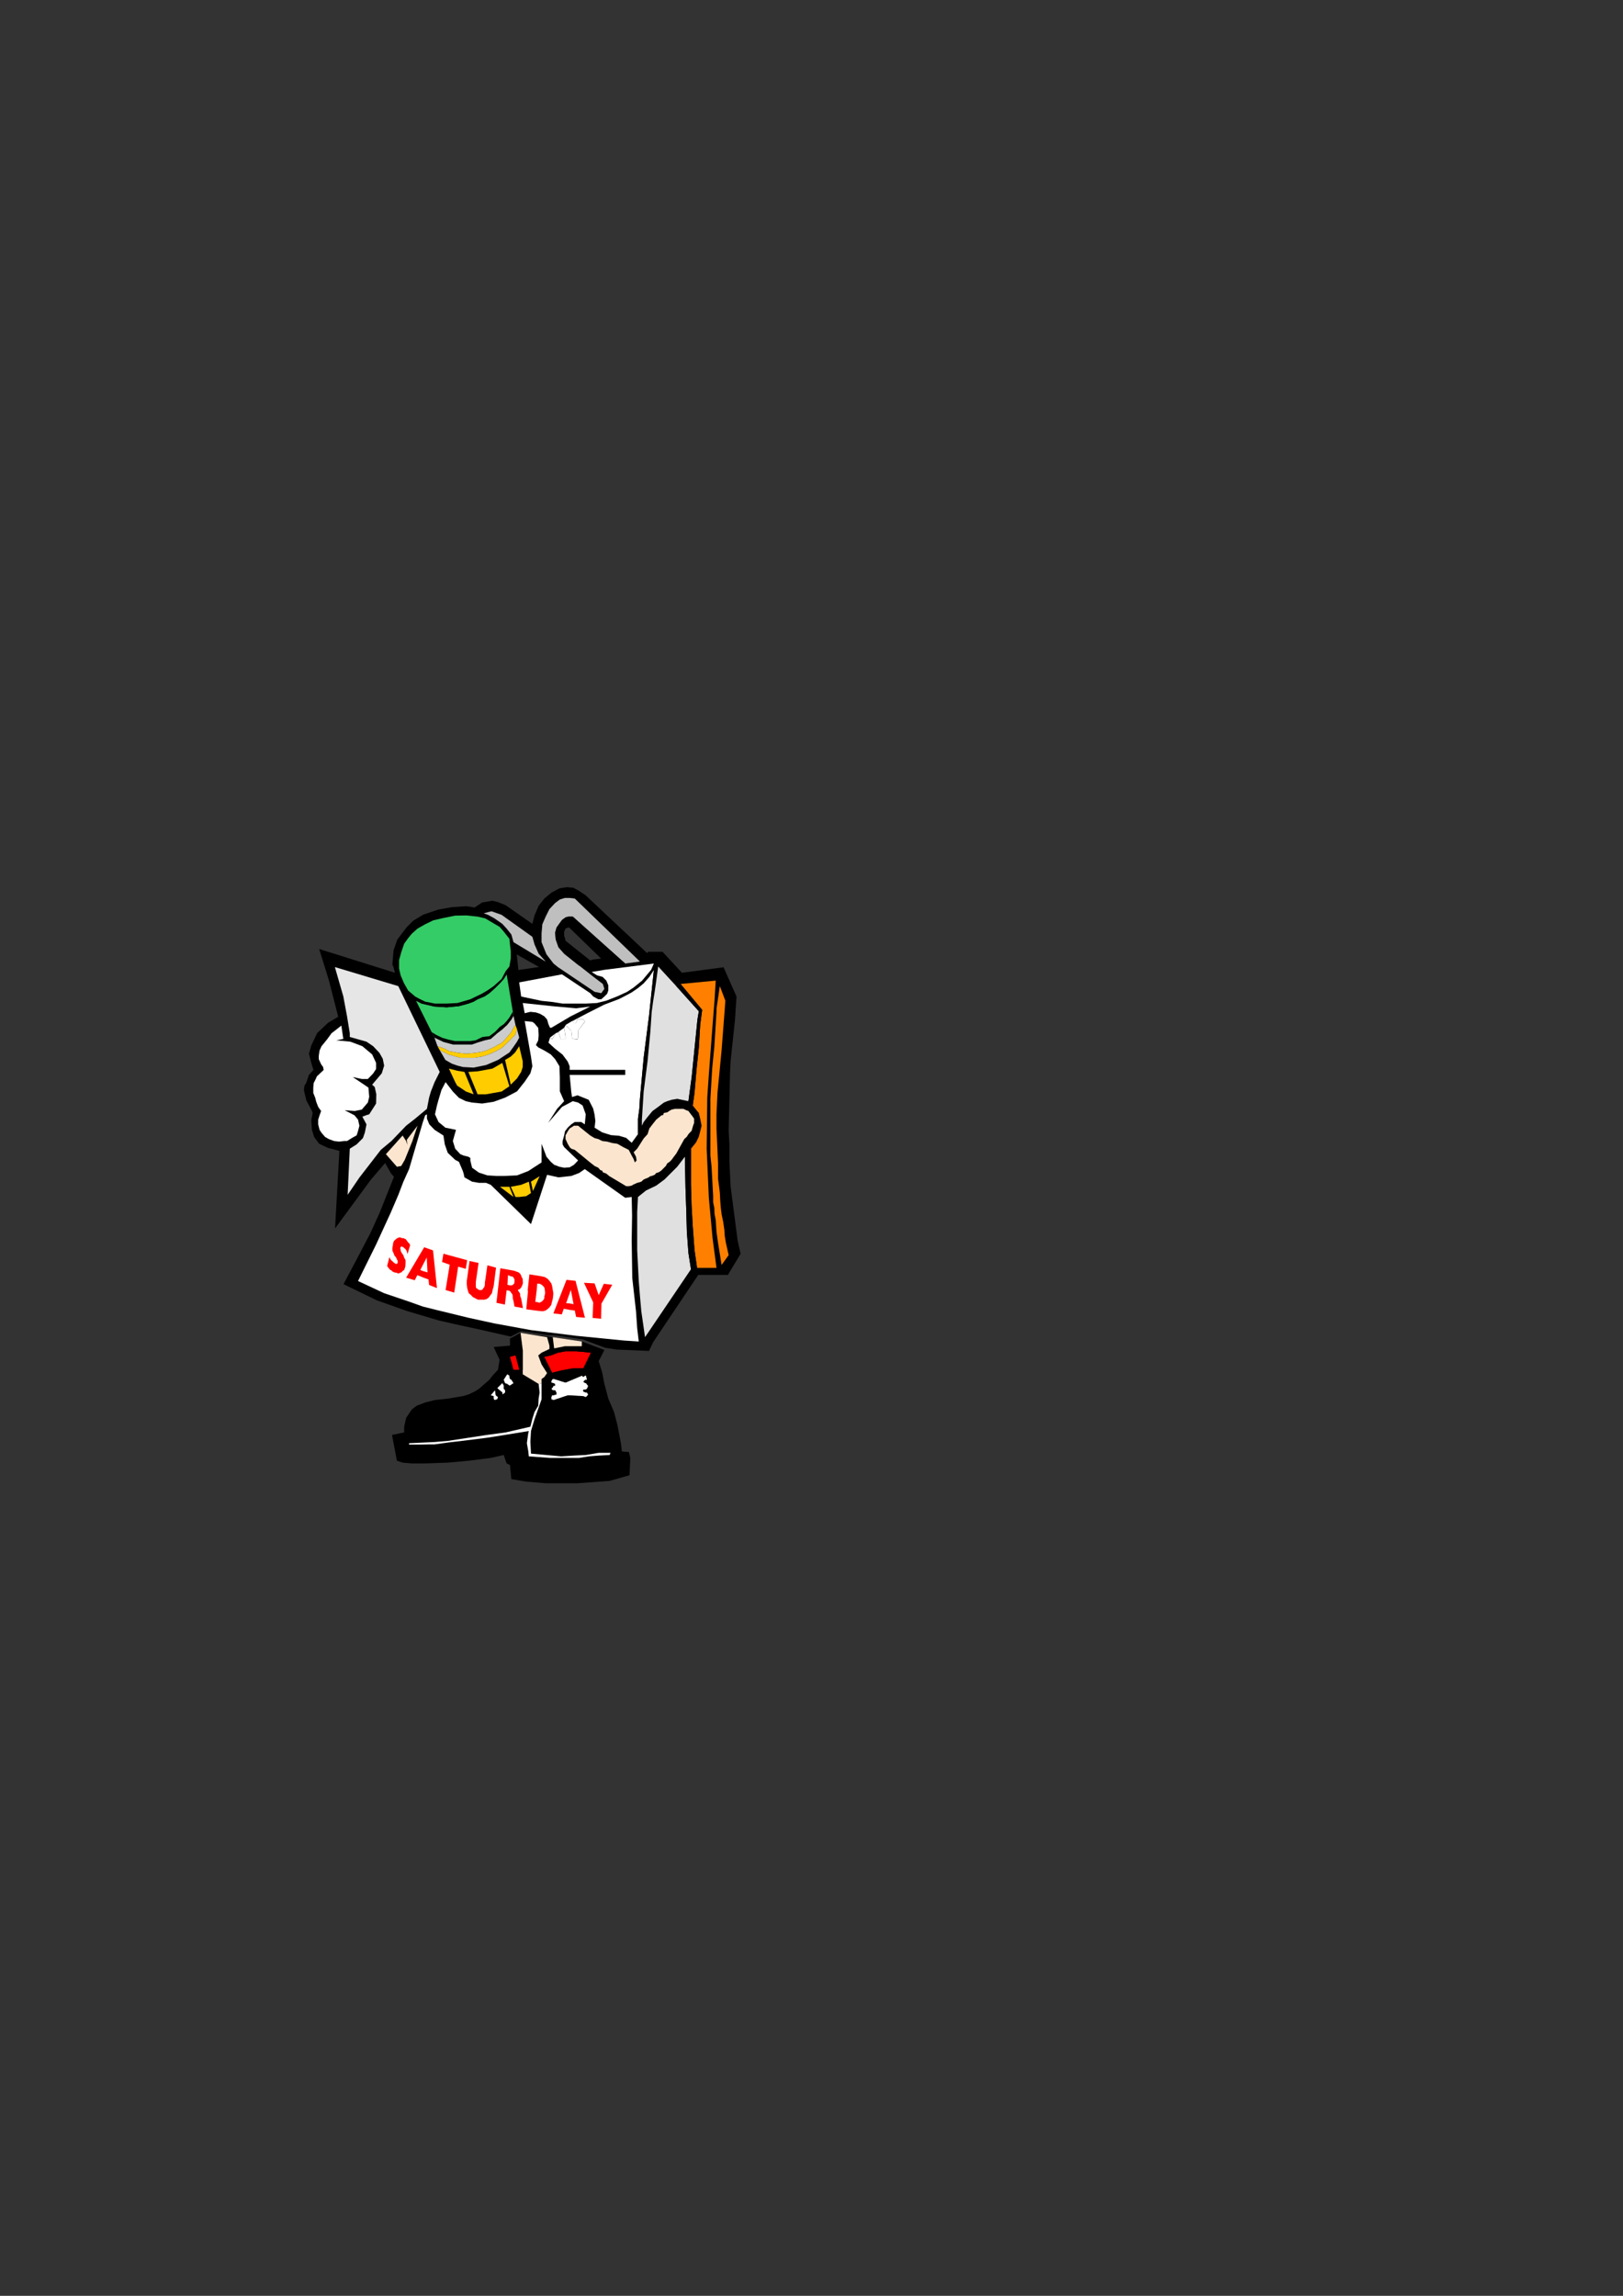 <?xml version="1.0" encoding="utf-8"?>
<!-- Created by UniConvertor 2.0rc4 (https://sk1project.net/) -->
<svg xmlns="http://www.w3.org/2000/svg" height="841.89pt" viewBox="0 0 595.276 841.89" width="595.276pt" version="1.1" xmlns:xlink="http://www.w3.org/1999/xlink" id="475af90f-f612-11ea-b257-dcc15c148e23">

<rect x="0" y="0" width="595.276" height="841.89" fill="#333333" stroke="none"/>

<g>
	<path style="fill:#000000;" d="M 190.934,488.769 L 202.742,490.353 213.398,491.937 221.678,495.033 219.59,499.137 220.886,503.385 221.606,507.201 223.118,512.889 225.206,517.785 226.43,522.465 227.294,526.857 227.798,529.665 228.086,532.257 230.678,532.473 231.182,534.633 230.894,540.969 223.622,543.057 211.814,543.921 200.15,543.921 193.238,543.345 187.55,542.409 187.046,537.225 185.822,536.649 184.742,533.553 179.99,534.633 172.07,535.641 164.222,536.361 156.086,536.649 151.046,536.649 147.662,536.361 145.574,535.641 143.774,526.209 148.238,525.273 148.238,523.185 148.958,519.945 151.046,516.849 152.846,515.481 156.086,514.257 159.542,513.393 164.222,512.889 169.838,511.953 171.782,511.377 174.086,510.297 175.67,509.289 179.486,505.977 180.638,504.465 182.654,502.305 183.23,498.633 181.07,493.953 187.046,493.449 187.046,490.857 190.934,488.769 Z" />
	<path style="fill:#000000;" d="M 215.054,352.617 L 217.358,351.897 221.462,351.393 229.526,352.617 234.854,351.897 237.806,349.017 242.99,349.017 250.118,356.721 265.382,354.705 270.134,365.433 269.558,374.145 267.974,389.049 267.758,393.369 267.542,402.585 267.254,414.537 267.542,419.937 267.542,426.345 267.974,435.129 270.566,455.073 271.646,459.753 266.966,467.529 256.094,467.529 239.534,492.225 238.022,495.393 226.07,494.889 221.966,494.241 213.686,491.145 203.03,489.633 201.014,489.633 191.15,488.121 187.334,490.137 175.886,487.545 167.606,485.745 160.982,484.233 149.318,480.777 138.158,476.817 125.99,470.913 130.382,462.633 135.854,452.193 139.31,444.561 144.494,431.529 143.414,430.305 141.254,426.489 136.07,432.537 122.894,450.465 124.478,422.025 120.302,420.945 117.062,419.433 115.19,416.913 114.398,414.249 114.182,410.721 114.686,408.129 114.398,407.337 112.382,403.593 111.446,399.705 111.662,398.121 112.31,397.113 113.318,394.161 114.974,392.361 114.182,389.841 113.318,386.385 114.182,383.361 116.342,378.825 120.302,375.081 124.046,372.849 120.662,359.601 117.062,348.009 144.854,356.721 144.35,354.705 143.918,353.697 144.35,348.513 145.718,344.553 149.174,340.017 151.55,337.641 155.222,335.409 160.838,333.537 165.662,332.673 170.99,332.313 173.51,332.673 177.182,333.825 179.198,334.761 181.574,336.129 184.382,338.073 186.038,339.801 187.91,341.961 188.63,344.841 189.422,349.017 190.142,355.713 198.926,354.417 204.83,353.913 215.054,352.617 Z" />
	<path style="fill:#ffffff;" d="M 214.478,412.305 L 214.838,408.633 213.686,405.393 212.03,404.313 210.086,403.809 206.126,405.897 201.014,411.801 204.326,406.617 206.918,403.809 205.334,400.209 205.334,395.097 205.19,390.993 203.606,388.401 202.022,386.673 199.646,385.233 197.414,384.081 196.55,383.217 197.414,381.489 197.558,379.545 197.414,376.953 196.046,375.297 195.254,374.721 192.446,374.433 194.75,387.465 195.254,390.993 194.534,393.585 192.446,396.681 189.638,400.209 185.246,402.513 181.07,404.025 176.822,404.673 173.078,404.313 170.846,403.809 168.326,402.585 166.094,400.281 163.43,396.825 161.918,399.705 160.838,403.305 160.262,405.393 159.542,408.633 160.838,411.441 163.358,413.529 167.246,414.321 166.67,416.337 166.094,418.425 166.958,421.233 168.83,423.249 170.054,423.753 171.782,424.185 172.502,424.617 172.502,425.553 173.15,428.217 175.67,430.017 178.766,431.025 182.366,431.241 184.742,431.241 189.638,431.025 193.742,429.441 198.638,426.273 198.638,419.433 200.438,424.185 202.022,426.057 203.246,427.137 205.19,427.857 206.918,428.217 208.934,428.073 210.518,427.137 212.03,425.553 206.918,420.657 206.342,419.649 206.342,418.425 206.918,416.409 207.206,414.897 208.214,413.529 209.51,412.305 210.806,411.441 213.182,411.441 214.478,412.305 Z" />
	<path style="fill:#33cc66;" d="M 185.822,357.297 L 184.742,359.025 183.374,360.537 181.574,362.337 179.486,364.209 177.758,365.361 175.166,366.441 173.726,367.305 171.782,368.025 168.326,368.961 163.862,369.393 159.326,369.105 154.646,368.025 152.558,366.945 159.326,380.481 162.638,382.065 166.094,383.001 173.15,383.001 175.166,382.281 177.758,381.489 179.99,380.985 182.366,378.897 184.238,377.457 186.038,375.801 187.55,373.857 188.342,372.489 185.822,357.297 Z" />
	<path style="fill:#000000;" d="M 185.822,357.297 L 185.462,356.145 183.95,359.025 181.07,361.617 178.766,363.201 176.678,364.425 174.59,365.433 172.502,366.441 167.822,367.809 163.862,368.025 159.542,368.025 155.942,367.305 154.142,366.441 152.27,365.433 152.558,366.945 154.646,368.025 159.326,369.105 163.862,369.393 168.326,368.961 171.782,368.025 173.726,367.305 175.166,366.441 177.758,365.361 179.486,364.209 181.574,362.337 183.374,360.537 184.742,359.025 185.822,357.297 Z" />
	<path style="fill:#33cc66;" d="M 186.83,344.265 L 184.742,341.601 183.23,339.873 180.638,338.361 177.974,336.777 175.166,336.129 171.134,335.697 166.958,335.769 162.638,336.633 158.894,337.497 155.942,338.937 153.134,340.521 151.046,342.393 149.678,344.049 148.238,346.065 147.158,349.233 146.366,352.113 146.366,355.137 146.942,357.657 148.166,360.537 149.678,363.201 152.27,365.433 154.142,366.441 155.942,367.305 159.542,368.025 163.862,368.025 167.822,367.809 172.502,366.441 174.59,365.433 176.678,364.425 178.766,363.201 181.07,361.617 183.95,359.025 185.462,356.145 186.83,354.417 187.334,351.465 187.334,348.729 187.046,346.353 186.83,344.265 Z" />
	<path style="fill:#ffcc00;" d="M 189.062,375.873 L 188.342,376.953 187.55,378.465 186.038,380.265 184.238,382.281 181.358,383.865 178.766,385.089 176.966,385.665 174.23,386.097 171.134,386.385 168.182,386.097 164.654,385.449 163.142,384.585 160.478,383.649 161.27,385.089 164.654,386.745 168.758,387.897 174.086,387.897 176.678,387.465 179.27,386.673 182.366,385.233 184.238,384.153 188.918,379.545 189.638,377.457 189.062,375.873 Z" />
	<path style="fill:#000000;" d="M 179.99,434.481 L 194.75,448.881 200.654,430.809 197.918,431.313 195.47,436.785 194.75,433.329 193.958,433.329 194.75,437.505 192.95,438.657 190.43,438.945 189.062,438.945 187.334,435.201 186.83,435.201 188.342,438.945 183.374,435.201 179.99,434.481 Z" />
	<path style="fill:#ffcc00;" d="M 186.83,398.337 L 184.238,389.769 180.638,391.857 175.166,392.865 171.782,393.081 175.166,401.289 178.262,401.289 181.07,400.785 183.95,400.281 186.83,398.337 Z" />
	<path style="fill:#ffcc00;" d="M 190.43,383.649 L 188.918,385.953 187.334,387.465 185.246,388.689 187.334,397.761 189.638,395.457 191.15,393.081 191.726,391.281 191.726,389.193 190.43,383.649 Z" />
	<path style="fill:#ffcc00;" d="M 173.726,401.289 L 170.342,393.081 167.678,392.649 164.654,391.857 166.958,396.825 167.678,398.121 169.55,399.345 170.918,400.281 173.726,401.289 Z" />
	<path style="fill:#ffcc00;" d="M 193.958,433.329 L 191.15,434.481 187.334,435.201 189.062,438.945 190.43,438.945 192.95,438.657 194.75,437.505 193.958,433.329 Z" />
	<path style="fill:#ffcc00;" d="M 197.918,431.313 L 194.75,433.329 195.47,436.785 197.918,431.313 Z" />
	<path style="fill:#ffcc00;" d="M 186.83,435.201 L 183.374,435.201 188.342,438.945 186.83,435.201 Z" />
	<path style="fill:#000000;" d="M 262.79,464.937 L 264.014,464.937 264.662,463.857 263.366,455.793 262.79,451.689 262.502,447.369 262.07,445.065 261.998,442.977 261.566,440.889 261.566,438.657 260.99,427.857 260.558,423.753 260.558,402.945 261.206,391.857 261.998,383.865 262.79,371.049 262.79,369.897 264.014,361.617 262.502,359.601 262.07,366.945 261.566,373.137 259.982,394.089 259.406,402.513 259.19,421.233 259.982,439.233 261.35,454.065 262.79,464.937 Z" />
	<path style="fill:#ff8000;" d="M 262.79,464.937 L 261.35,454.065 259.982,439.233 259.19,421.233 259.406,402.513 259.982,394.089 261.566,373.137 262.07,366.945 262.502,359.601 249.614,360.825 257.534,370.329 256.814,375.801 256.31,384.153 255.446,392.361 254.726,400.785 254.078,405.393 255.446,407.121 256.31,408.129 256.814,410.217 257.318,412.809 256.814,414.897 256.31,416.841 255.302,418.929 253.43,421.233 253.43,434.337 253.646,441.897 254.078,449.601 254.726,458.385 255.662,464.937 262.79,464.937 Z" />
	<path style="fill:#ffffff;" d="M 170.342,431.745 L 170.054,430.377 169.766,429.441 168.326,426.057 166.958,425.337 164.222,422.745 163.142,419.649 162.638,416.409 159.398,414.321 157.454,412.305 156.59,410.217 156.59,408.633 155.942,408.993 155.078,411.513 150.038,428.721 147.95,433.329 146.078,438.225 143.27,444.777 137.942,456.369 131.318,469.761 140.894,474.225 150.038,477.321 155.078,479.121 160.262,480.417 171.782,483.225 181.358,485.313 194.75,487.761 211.31,489.849 228.806,491.577 234.278,491.937 233.702,487.041 233.27,480.849 231.902,468.681 231.686,454.785 231.83,445.785 231.686,438.945 229.31,439.233 214.478,428.721 212.39,430.161 209.51,431.241 204.83,431.745 200.654,430.809 194.75,448.881 179.99,434.481 178.262,433.761 175.67,433.761 173.15,433.329 170.342,431.745 Z" />
	<path style="fill:#ff8000;" d="M 264.662,463.857 L 267.254,460.257 266.246,455.793 265.814,453.201 265.67,450.969 265.238,448.017 264.662,445.281 264.374,442.905 264.158,440.313 264.014,437.289 263.366,432.249 263.366,426.633 262.79,413.817 262.79,408.633 263.15,400.785 264.662,385.089 265.814,370.113 266.03,366.945 264.014,361.617 262.79,369.897 262.79,371.049 261.998,383.865 261.206,391.857 260.558,402.945 260.558,423.753 260.99,427.857 261.566,438.657 261.566,440.889 261.998,442.977 262.07,445.065 262.502,447.369 262.79,451.689 263.366,455.793 264.662,463.857 Z" />
	<path style="fill:#000000;" d="M 203.03,353.337 L 200.438,349.953 198.638,345.489 198.638,342.321 198.926,338.937 200.15,336.129 201.518,333.393 203.606,331.161 205.334,329.865 207.206,329.289 208.934,329.289 210.806,329.505 234.71,352.617 237.59,349.737 214.838,328.353 212.39,326.697 210.302,325.545 207.926,325.329 205.19,325.761 202.238,327.345 199.646,329.505 197.558,332.169 196.046,335.697 195.254,338.793 185.462,331.953 182.654,330.801 180.638,330.297 176.822,330.945 173.15,333.393 177.398,334.761 180.278,334.185 183.95,335.481 195.254,343.545 196.046,346.353 197.558,349.737 200.15,352.617 188.342,345.489 189.062,349.737 198.638,355.137 204.614,354.633 203.03,353.337 Z" />
	<path style="fill:#e0e0e0;" d="M 251.198,424.185 L 248.39,427.857 243.71,432.537 240.686,434.769 236.942,436.569 233.99,438.945 233.702,444.489 233.702,458.385 233.99,464.073 234.278,469.761 234.71,475.161 235.214,480.849 236.582,490.353 253.43,465.441 252.494,459.465 251.918,451.689 251.702,443.697 251.414,435.633 251.198,424.185 Z" />
	<path style="fill:#ffffff;" d="M 239.822,355.713 L 238.166,358.233 236.078,360.609 233.99,362.337 231.686,363.921 229.814,364.929 227.006,366.369 221.678,368.385 215.27,371.625 209.798,374.505 211.094,375.441 211.814,373.785 213.902,373.785 214.622,374.505 212.03,377.961 212.03,380.481 211.814,381.129 210.302,380.985 209.798,380.481 209.51,377.961 207.422,375.945 206.918,376.881 207.422,380.121 207.422,380.985 205.622,380.985 204.83,378.465 203.822,378.897 202.526,381.129 201.734,380.481 201.158,382.353 203.606,384.585 206.342,386.745 208.214,389.265 208.934,390.993 208.934,392.361 229.31,392.361 229.31,394.161 208.934,394.161 209.51,400.281 209.798,402.297 211.814,401.649 215.918,403.305 217.574,406.545 218.078,408.777 218.366,411.081 218.078,413.529 220.886,415.257 224.126,416.265 227.006,416.481 229.67,417.273 231.686,419.073 233.99,415.905 233.99,410.289 234.494,406.545 234.71,402.945 236.078,387.897 238.022,372.705 239.822,355.713 Z" />
	<path style="fill:#000000;" d="M 235.43,412.809 L 235.43,410.577 236.078,400.281 237.518,389.049 238.526,378.393 239.03,371.049 239.534,367.305 240.11,363.705 240.614,360.249 241.406,354.417 239.822,355.641 238.022,372.705 236.078,387.897 234.71,402.945 234.494,406.617 233.99,410.217 233.99,415.905 235.43,412.809 Z" />
	<path style="fill:#e0e0e0;" d="M 248.03,361.617 L 241.406,354.417 240.614,360.249 240.11,363.705 239.534,367.305 239.03,371.049 238.526,378.393 237.518,389.049 236.078,400.281 235.43,410.577 235.43,412.809 236.078,411.441 237.59,409.497 239.318,407.409 241.406,405.897 243.494,404.313 244.718,403.809 246.302,403.305 248.39,402.945 250.118,403.305 252.494,403.809 253.718,394.737 254.726,384.585 255.806,373.857 256.31,370.833 248.03,361.617 Z" />
	<path style="fill:#ffffff;" d="M 239.822,353.337 L 221.678,355.641 216.998,356.433 218.942,357.657 221.03,358.233 222.398,359.601 223.118,361.329 223.118,363.201 222.686,364.425 221.678,365.433 220.526,366.441 219.446,366.441 217.574,365.433 216.494,364.209 206.126,357.297 190.43,360.249 191.15,365.433 198.638,367.017 202.742,367.449 206.342,368.025 214.838,368.025 218.942,367.809 222.398,366.945 226.43,365.361 230.03,363.705 232.406,362.121 235.502,359.601 238.814,355.641 239.822,353.337 Z" />
	<path style="fill:#fce5ce;" d="M 232.406,422.529 L 233.702,421.233 234.854,419.433 236.078,417.489 237.518,415.905 238.166,413.817 239.318,412.305 240.686,410.577 242.63,408.993 243.206,408.921 243.494,408.129 244.718,407.913 245.438,407.409 246.302,406.905 247.598,406.617 250.622,406.617 251.702,407.121 252.494,407.409 254.078,409.497 254.582,410.217 254.582,411.801 254.222,412.737 253.646,414.753 253.43,414.897 252.494,415.905 251.918,416.841 250.982,417.705 248.03,423.033 247.094,424.257 246.302,425.337 245.582,426.057 244.718,426.633 244.214,427.569 242.486,429.297 241.622,429.873 240.686,430.161 240.11,430.809 239.03,431.241 238.526,431.313 237.806,431.817 236.726,432.249 236.078,432.537 235.214,433.329 234.278,433.617 233.702,433.761 232.406,434.337 231.686,434.769 230.678,434.985 229.67,434.985 229.31,434.769 223.406,431.241 222.398,430.377 221.102,429.873 220.886,429.297 220.166,429.081 219.446,428.217 218.078,427.569 215.99,425.913 213.902,424.185 210.806,421.665 209.51,421.233 208.934,420.657 208.214,419.433 207.422,417.705 207.422,416.337 208.214,414.897 208.934,413.817 210.518,412.809 212.03,412.809 214.622,414.897 216.494,416.409 218.078,417.345 219.446,417.705 220.886,418.425 222.686,418.641 224.486,419.145 226.43,419.433 228.59,420.657 230.606,421.665 231.686,423.753 232.406,425.049 232.838,426.273 233.486,425.553 233.27,424.185 232.406,422.529 Z" />
	<path style="fill:#000000;" d="M 255.662,464.937 L 254.726,458.385 254.078,449.601 253.646,441.897 253.43,434.337 253.43,421.233 251.198,424.185 251.414,435.633 251.702,443.697 251.918,451.689 252.494,459.465 253.43,465.441 254.078,464.937 255.662,464.937 Z" />
	<path style="fill:#000000;" d="M 248.03,361.617 L 256.31,370.833 255.806,373.857 254.726,384.585 253.718,394.737 252.494,403.809 254.078,405.393 254.726,400.785 255.446,392.361 256.31,384.153 256.814,375.801 257.534,370.329 249.614,360.825 248.03,361.617 Z" />
	<path style="fill:#bfbfbf;" d="M 229.31,353.337 L 234.71,352.617 210.806,329.505 208.934,329.289 207.206,329.289 205.334,329.865 203.606,331.161 201.518,333.393 200.15,336.129 198.926,338.937 198.638,342.321 198.638,345.489 200.438,349.953 203.03,353.337 204.614,354.633 218.078,363.705 220.526,364.209 221.678,362.625 221.102,360.825 216.494,357.297 206.918,349.737 204.83,347.361 203.822,344.481 203.606,342.033 204.11,340.161 206.126,337.353 207.422,336.417 208.43,336.129 210.086,336.129 229.31,353.337 Z" />
	<path style="fill:#000000;" d="M 229.31,353.337 L 210.086,336.129 208.43,336.129 207.422,336.417 206.126,337.353 204.11,340.161 203.606,342.033 203.822,344.481 204.83,347.361 206.918,349.737 212.39,354.129 216.998,352.617 207.422,344.985 207.206,343.977 206.918,343.257 206.918,341.601 207.422,340.521 208.214,340.161 208.79,340.161 221.102,352.113 229.31,353.337 Z" />
	<path style="fill:#ffffff;" d="M 191.726,367.809 L 192.446,371.553 194.534,371.049 196.55,371.265 198.062,371.769 199.646,372.705 200.654,373.857 201.158,375.585 201.734,376.881 202.238,376.881 209.294,372.705 216.494,369.105 211.31,369.753 202.526,368.961 193.742,368.025 191.726,367.809 Z" />
	<path style="fill:#bfbfbf;" d="M 200.15,352.617 L 197.558,349.737 196.046,346.353 195.254,343.545 183.95,335.481 180.278,334.185 177.398,334.905 178.982,335.481 181.358,336.777 184.238,338.793 185.822,340.521 187.55,342.681 188.342,345.489 200.15,352.617 Z" />
	<path style="fill:#000000;" d="M 208.934,394.089 L 229.31,394.089 229.31,392.361 208.934,392.361 208.934,394.089 Z" />
	<path style="fill:#ffffff;" d="M 207.422,375.873 L 209.51,377.961 209.798,380.481 210.302,380.985 211.814,381.057 212.03,380.481 212.03,377.961 214.622,374.433 213.902,373.857 211.814,373.857 211.094,375.369 209.798,374.433 207.422,375.873 Z" />
	<path style="fill:#ffffff;" d="M 204.83,378.393 L 205.622,380.985 207.422,380.985 207.422,380.265 206.918,376.881 204.83,378.393 Z" />
	<path style="fill:#ffffff;" d="M 201.734,380.481 L 202.526,381.057 203.822,378.897 201.734,380.481 Z" />
	<path style="fill:#fce5ce;" d="M 190.934,488.769 L 191.726,495.033 191.726,503.961 197.558,507.489 198.638,507.201 198.638,505.689 199.646,504.969 200.654,503.529 198.638,500.361 197.414,497.049 198.638,496.041 201.518,494.673 201.518,493.449 200.654,490.353 190.934,488.769 Z" />
	<path style="fill:#ff0000;" d="M 216.71,496.041 L 213.902,495.753 211.31,495.537 207.422,495.537 204.614,496.041 202.022,497.049 199.646,497.553 202.526,503.385 206.342,502.449 210.086,501.801 213.902,501.801 216.71,496.041 Z" />
	<path style="fill:#000000;" d="M 213.398,493.665 L 207.206,493.665 203.246,494.457 199.646,497.553 202.022,497.049 204.614,496.041 207.422,495.537 211.31,495.537 213.902,495.753 216.71,496.041 213.398,493.665 Z" />
	<path style="fill:#ffffff;" d="M 203.246,505.689 L 202.742,505.689 202.526,505.977 202.238,506.481 202.238,506.985 203.03,507.201 203.606,507.489 203.606,508.209 203.03,508.209 202.742,508.785 202.238,509.289 202.742,509.793 203.606,509.793 204.11,510.657 204.11,511.377 203.03,511.665 202.526,511.665 202.238,512.313 202.238,513.105 203.03,513.393 208.214,511.665 208.934,511.665 213.686,511.953 213.902,511.953 214.838,512.313 215.27,511.953 215.702,511.377 215.27,510.657 214.838,510.657 213.902,510.297 213.902,509.577 214.622,509.577 215.27,509.289 215.702,508.209 215.27,507.705 214.91,507.201 214.622,507.201 213.902,506.697 214.622,505.977 215.27,505.977 214.91,504.465 214.622,504.465 213.902,504.969 213.398,504.465 207.422,506.985 203.246,505.689 Z" />
	<path style="fill:#000000;" d="M 213.902,501.801 L 210.086,501.801 206.342,502.449 202.526,503.385 203.246,505.689 207.422,506.985 213.398,504.465 213.902,501.801 Z" />
	<path style="fill:#fce5ce;" d="M 202.742,490.353 L 203.246,494.457 207.206,493.665 213.398,493.665 213.398,491.937 202.742,490.353 Z" />
	<path style="fill:#000000;" d="M 188.342,502.305 L 187.046,497.553 186.038,503.961 186.83,504.465 186.83,505.041 187.046,505.689 187.55,505.977 188.342,507.201 188.342,502.305 Z" />
	<path style="fill:#000000;" d="M 191.726,502.305 L 191.726,495.033 189.062,497.049 190.43,502.305 191.726,502.305 Z" />
	<path style="fill:#ff0000;" d="M 189.062,497.049 L 187.046,497.553 188.342,502.305 190.43,502.305 189.062,497.049 Z" />
	<path style="fill:#000000;" d="M 187.046,508.065 L 186.83,508.065 186.038,507.489 185.246,507.201 184.742,505.977 184.238,507.201 184.742,508.065 184.742,509.289 185.246,509.793 185.246,510.657 187.046,508.065 Z" />
	<path style="fill:#ffffff;" d="M 186.038,503.961 L 184.742,505.977 185.246,507.201 186.038,507.489 186.83,508.065 187.046,508.065 188.342,507.201 187.55,505.977 187.046,505.689 186.83,505.041 186.83,504.465 186.038,503.961 Z" />
	<path style="fill:#ffffff;" d="M 184.238,507.201 L 182.366,509.073 183.23,509.793 184.238,510.657 184.238,511.377 185.246,510.657 185.246,509.793 184.742,509.289 184.742,508.065 184.238,507.201 Z" />
	<path style="fill:#ffffff;" d="M 181.574,509.793 L 179.99,511.665 181.07,511.953 181.07,512.889 181.358,513.393 182.366,513.105 182.654,512.313 181.862,511.665 181.574,509.793 Z" />
	<path style="fill:#000000;" d="M 184.238,511.377 L 184.238,510.657 183.23,509.793 182.366,509.073 181.574,509.793 181.862,511.665 182.654,512.313 184.238,511.377 Z" />
	<path style="fill:#e6e6e6;" d="M 146.078,361.617 L 122.822,354.633 125.918,365.361 127.286,372.705 128.294,378.897 128.294,380.265 134.414,381.993 136.862,383.649 139.166,386.097 140.39,388.257 140.894,390.777 140.03,393.585 136.502,397.761 137.438,398.625 138.014,401.217 137.942,404.673 135.422,408.633 134.414,408.921 132.902,409.497 134.414,412.305 133.838,415.257 133.118,417.345 130.814,419.649 128.294,421.233 127.502,438.153 131.822,431.817 139.67,421.665 143.558,418.425 148.958,412.809 152.27,410.217 156.59,406.617 157.382,402.513 158.03,400.281 159.398,396.825 160.262,395.097 161.27,393.081 146.078,361.617 Z" />
	<path style="fill:#ffffff;" d="M 125.918,380.985 L 125.198,376.089 122.822,377.961 121.598,378.897 120.086,380.985 119.222,382.065 117.926,383.649 117.206,385.233 116.918,387.177 116.918,388.401 117.782,390.273 118.502,391.281 118.718,392.361 117.638,393.369 116.198,394.737 115.91,395.457 115.046,397.185 114.902,398.841 114.902,400.785 115.622,402.585 115.982,404.025 116.702,405.897 117.206,406.617 117.782,407.409 117.206,408.993 116.702,410.577 116.702,412.305 117.206,414.321 117.926,415.401 119.222,416.913 120.59,417.705 122.534,418.425 124.406,418.641 126.278,418.425 127.286,418.425 129.014,417.345 130.814,416.337 131.318,414.753 131.822,412.809 131.318,410.577 130.022,408.993 126.422,407.121 130.094,407.409 132.686,406.905 134.918,404.313 135.422,402.225 135.134,398.841 133.55,397.761 129.374,394.953 132.686,395.673 134.918,395.673 136.862,393.657 137.942,392.001 137.942,389.769 136.502,386.673 132.902,383.649 128.51,381.993 123.326,381.489 125.918,380.985 Z" />
	<path style="fill:#fce5ce;" d="M 153.134,412.809 L 149.174,417.993 149.462,419.865 148.958,418.425 147.662,416.409 141.542,423.249 145.574,427.857 147.158,427.569 148.454,425.337 151.262,418.425 153.134,412.809 Z" />
	<path style="fill:#ffffff;" d="M 197.558,507.489 L 197.918,510.657 197.558,512.889 197.414,515.481 196.046,517.785 195.254,520.305 194.534,523.185 185.462,525.273 178.55,526.209 164.366,528.369 159.398,528.801 150.038,529.233 150.038,529.737 153.854,529.737 157.454,529.665 159.398,529.665 164.654,528.945 169.55,528.369 178.766,527.217 184.238,526.353 193.958,524.769 193.742,525.633 193.238,529.233 193.742,532.041 193.958,534.057 201.734,534.633 212.39,534.633 215.99,534.057 219.59,533.769 223.622,533.553 223.91,532.761 219.59,532.761 214.91,533.553 210.518,533.769 205.838,534.057 194.75,533.049 194.534,528.657 194.75,524.769 196.046,520.449 198.062,514.761 198.638,513.105 198.638,507.201 197.558,507.489 Z" />
	<path style="fill:#cccccc;" d="M 189.638,377.457 L 188.918,379.545 184.238,384.153 182.366,385.233 179.27,386.673 176.678,387.465 174.086,387.897 168.758,387.897 164.654,386.745 161.27,385.089 163.358,388.689 165.734,390.057 167.822,390.777 169.766,391.281 173.726,391.497 178.262,390.561 182.654,388.689 186.83,385.953 188.342,383.865 189.638,381.993 190.43,380.481 189.638,377.457 Z" />
	<path style="fill:#cccccc;" d="M 189.062,375.873 L 188.342,372.489 187.55,373.857 186.038,375.801 184.238,377.457 182.366,378.897 179.99,380.985 177.758,381.489 175.166,382.281 173.15,383.001 166.094,383.001 162.638,382.065 159.326,380.481 160.478,383.649 163.142,384.585 164.654,385.449 168.182,386.097 171.134,386.385 174.23,386.097 176.966,385.665 178.766,385.089 181.358,383.865 184.238,382.281 186.038,380.265 187.55,378.465 188.342,376.953 189.062,375.873 Z" />
	<path style="fill:#000000;" d="M 188.342,372.489 L 188.054,371.049 186.83,373.137 185.822,374.433 184.742,375.585 183.374,376.521 181.574,378.393 179.486,379.977 176.966,380.265 174.446,381.489 172.358,381.777 166.958,381.777 164.654,381.273 162.35,380.625 160.046,379.545 158.318,378.465 159.326,380.481 162.638,382.065 166.094,383.001 173.15,383.001 175.166,382.281 177.758,381.489 179.99,380.985 182.366,378.897 184.238,377.457 186.038,375.801 187.55,373.857 188.342,372.489 Z" />
	<path style="fill:#ff0000;" d="M 142.838,460.977 L 143.27,461.913 144.35,462.921 144.854,463.281 145.142,463.497 145.43,463.497 145.79,463.281 145.862,462.921 145.862,462.345 145.574,461.841 145.286,461.121 144.71,460.473 144.35,459.537 143.918,458.601 143.918,457.593 144.134,456.369 144.206,455.793 144.494,455.073 145.43,454.209 145.862,453.993 146.582,453.705 147.302,453.993 148.094,454.065 148.454,454.281 148.742,454.353 149.102,454.785 149.318,455.073 149.606,455.505 150.254,456.153 150.398,456.729 149.462,459.897 149.318,459.321 149.174,458.817 148.958,458.385 148.742,458.097 148.454,457.809 148.238,457.737 148.094,457.449 147.734,457.305 147.446,457.089 147.23,457.089 146.942,457.305 146.798,457.737 146.942,458.385 147.014,458.889 147.446,459.609 147.95,460.329 148.238,461.193 148.742,462.129 148.742,463.137 148.67,464.433 148.454,465.081 148.238,465.729 147.734,466.017 147.23,466.593 146.654,466.737 146.222,467.025 145.43,466.737 144.638,466.593 144.206,466.377 143.774,466.161 143.558,465.801 143.126,465.729 142.838,465.297 142.55,465.081 142.262,464.577 141.974,464.289 142.838,460.977 Z" />
	<path style="fill:#ff0000;" d="M 155.366,468.537 L 153.062,467.601 152.126,469.473 148.958,468.537 155.582,457.377 158.822,458.529 160.262,472.353 157.382,471.201 157.166,469.185 155.366,468.537 155.294,466.161 156.806,466.593 156.518,461.121 154.142,465.729 155.294,466.161 155.366,468.537 Z" />
	<path style="fill:#ff0000;" d="M 162.134,462.777 L 162.638,459.753 171.35,462.129 170.846,465.297 168.038,464.505 166.598,474.009 163.43,473.073 164.942,463.785 162.134,462.777 Z" />
	<path style="fill:#ff0000;" d="M 181.07,471.633 L 180.71,472.929 180.422,474.225 179.774,475.089 179.27,475.809 178.478,476.385 177.614,476.601 175.31,476.601 174.446,476.169 173.366,475.593 172.79,474.945 171.926,474.225 171.566,473.145 171.35,472.281 171.206,470.985 171.206,469.761 172.214,462.417 175.526,463.137 174.518,470.121 174.518,471.633 174.59,472.281 174.806,472.353 175.166,472.713 175.526,472.929 175.886,473.073 176.606,473.073 176.822,472.929 177.11,472.713 177.326,472.281 177.614,471.993 177.83,471.201 177.83,470.481 178.766,464.001 181.934,464.865 181.07,471.633 Z" />
	<path style="fill:#ff0000;" d="M 187.118,473.505 L 186.902,473.505 186.83,473.289 186.686,473.289 185.822,473.145 185.174,478.401 182.078,477.753 183.518,465.081 188.702,466.017 189.422,466.305 190.214,466.593 190.79,467.097 191.078,467.601 191.366,468.321 191.726,469.041 191.726,469.545 191.798,470.409 191.726,470.769 191.51,471.417 191.366,471.705 191.15,472.137 190.646,472.713 190.214,472.929 189.926,473.001 190.07,473.433 190.214,473.505 190.43,473.865 190.646,474.225 190.79,474.513 190.79,475.161 190.934,475.665 191.15,476.169 191.798,479.697 188.702,479.121 188.342,477.105 188.126,476.313 188.054,475.809 188.054,475.233 187.91,474.657 187.622,474.225 187.406,474.009 187.262,473.649 187.118,473.505 187.046,471.345 187.766,471.345 188.126,471.129 188.63,470.625 188.702,469.905 188.702,469.185 188.342,468.465 187.91,468.105 187.334,468.033 186.326,467.601 186.11,471.129 186.902,471.345 187.046,471.345 187.118,473.505 Z" />
	<path style="fill:#ff0000;" d="M 193.526,473.289 L 196.838,473.145 196.334,477.393 197.27,477.537 197.918,477.753 198.206,477.537 198.638,477.321 198.998,477.033 199.358,476.601 199.646,476.097 199.646,475.377 199.862,474.657 199.934,474.009 199.862,473.433 199.79,472.713 199.646,472.137 199.214,471.633 198.926,471.345 198.422,470.985 197.918,470.769 197.054,470.697 196.838,473.145 193.526,473.289 194.174,467.313 198.638,468.033 199.862,468.321 200.87,468.969 201.518,469.689 202.238,470.697 202.526,471.705 202.742,473.001 202.958,474.225 202.886,475.233 202.742,476.313 202.454,477.393 202.166,478.545 201.518,479.409 201.014,479.913 200.15,480.561 199.142,480.849 198.062,480.777 193.022,480.129 193.67,473.289 193.526,473.289 Z" />
	<path style="fill:#ff0000;" d="M 208.934,480.345 L 206.774,479.913 206.054,482.001 202.958,481.641 207.782,469.329 211.094,469.689 214.55,483.225 211.31,482.937 210.806,480.561 208.934,480.345 208.934,477.969 210.374,478.257 209.366,473.001 207.638,477.897 208.934,477.969 208.934,480.345 Z" />
	<path style="fill:#ff0000;" d="M 217.574,477.609 L 214.19,470.409 218.078,470.625 219.59,474.945 221.462,470.769 224.558,471.129 220.598,478.041 220.454,483.585 217.358,483.297 217.574,477.609 Z" />
</g>
</svg>